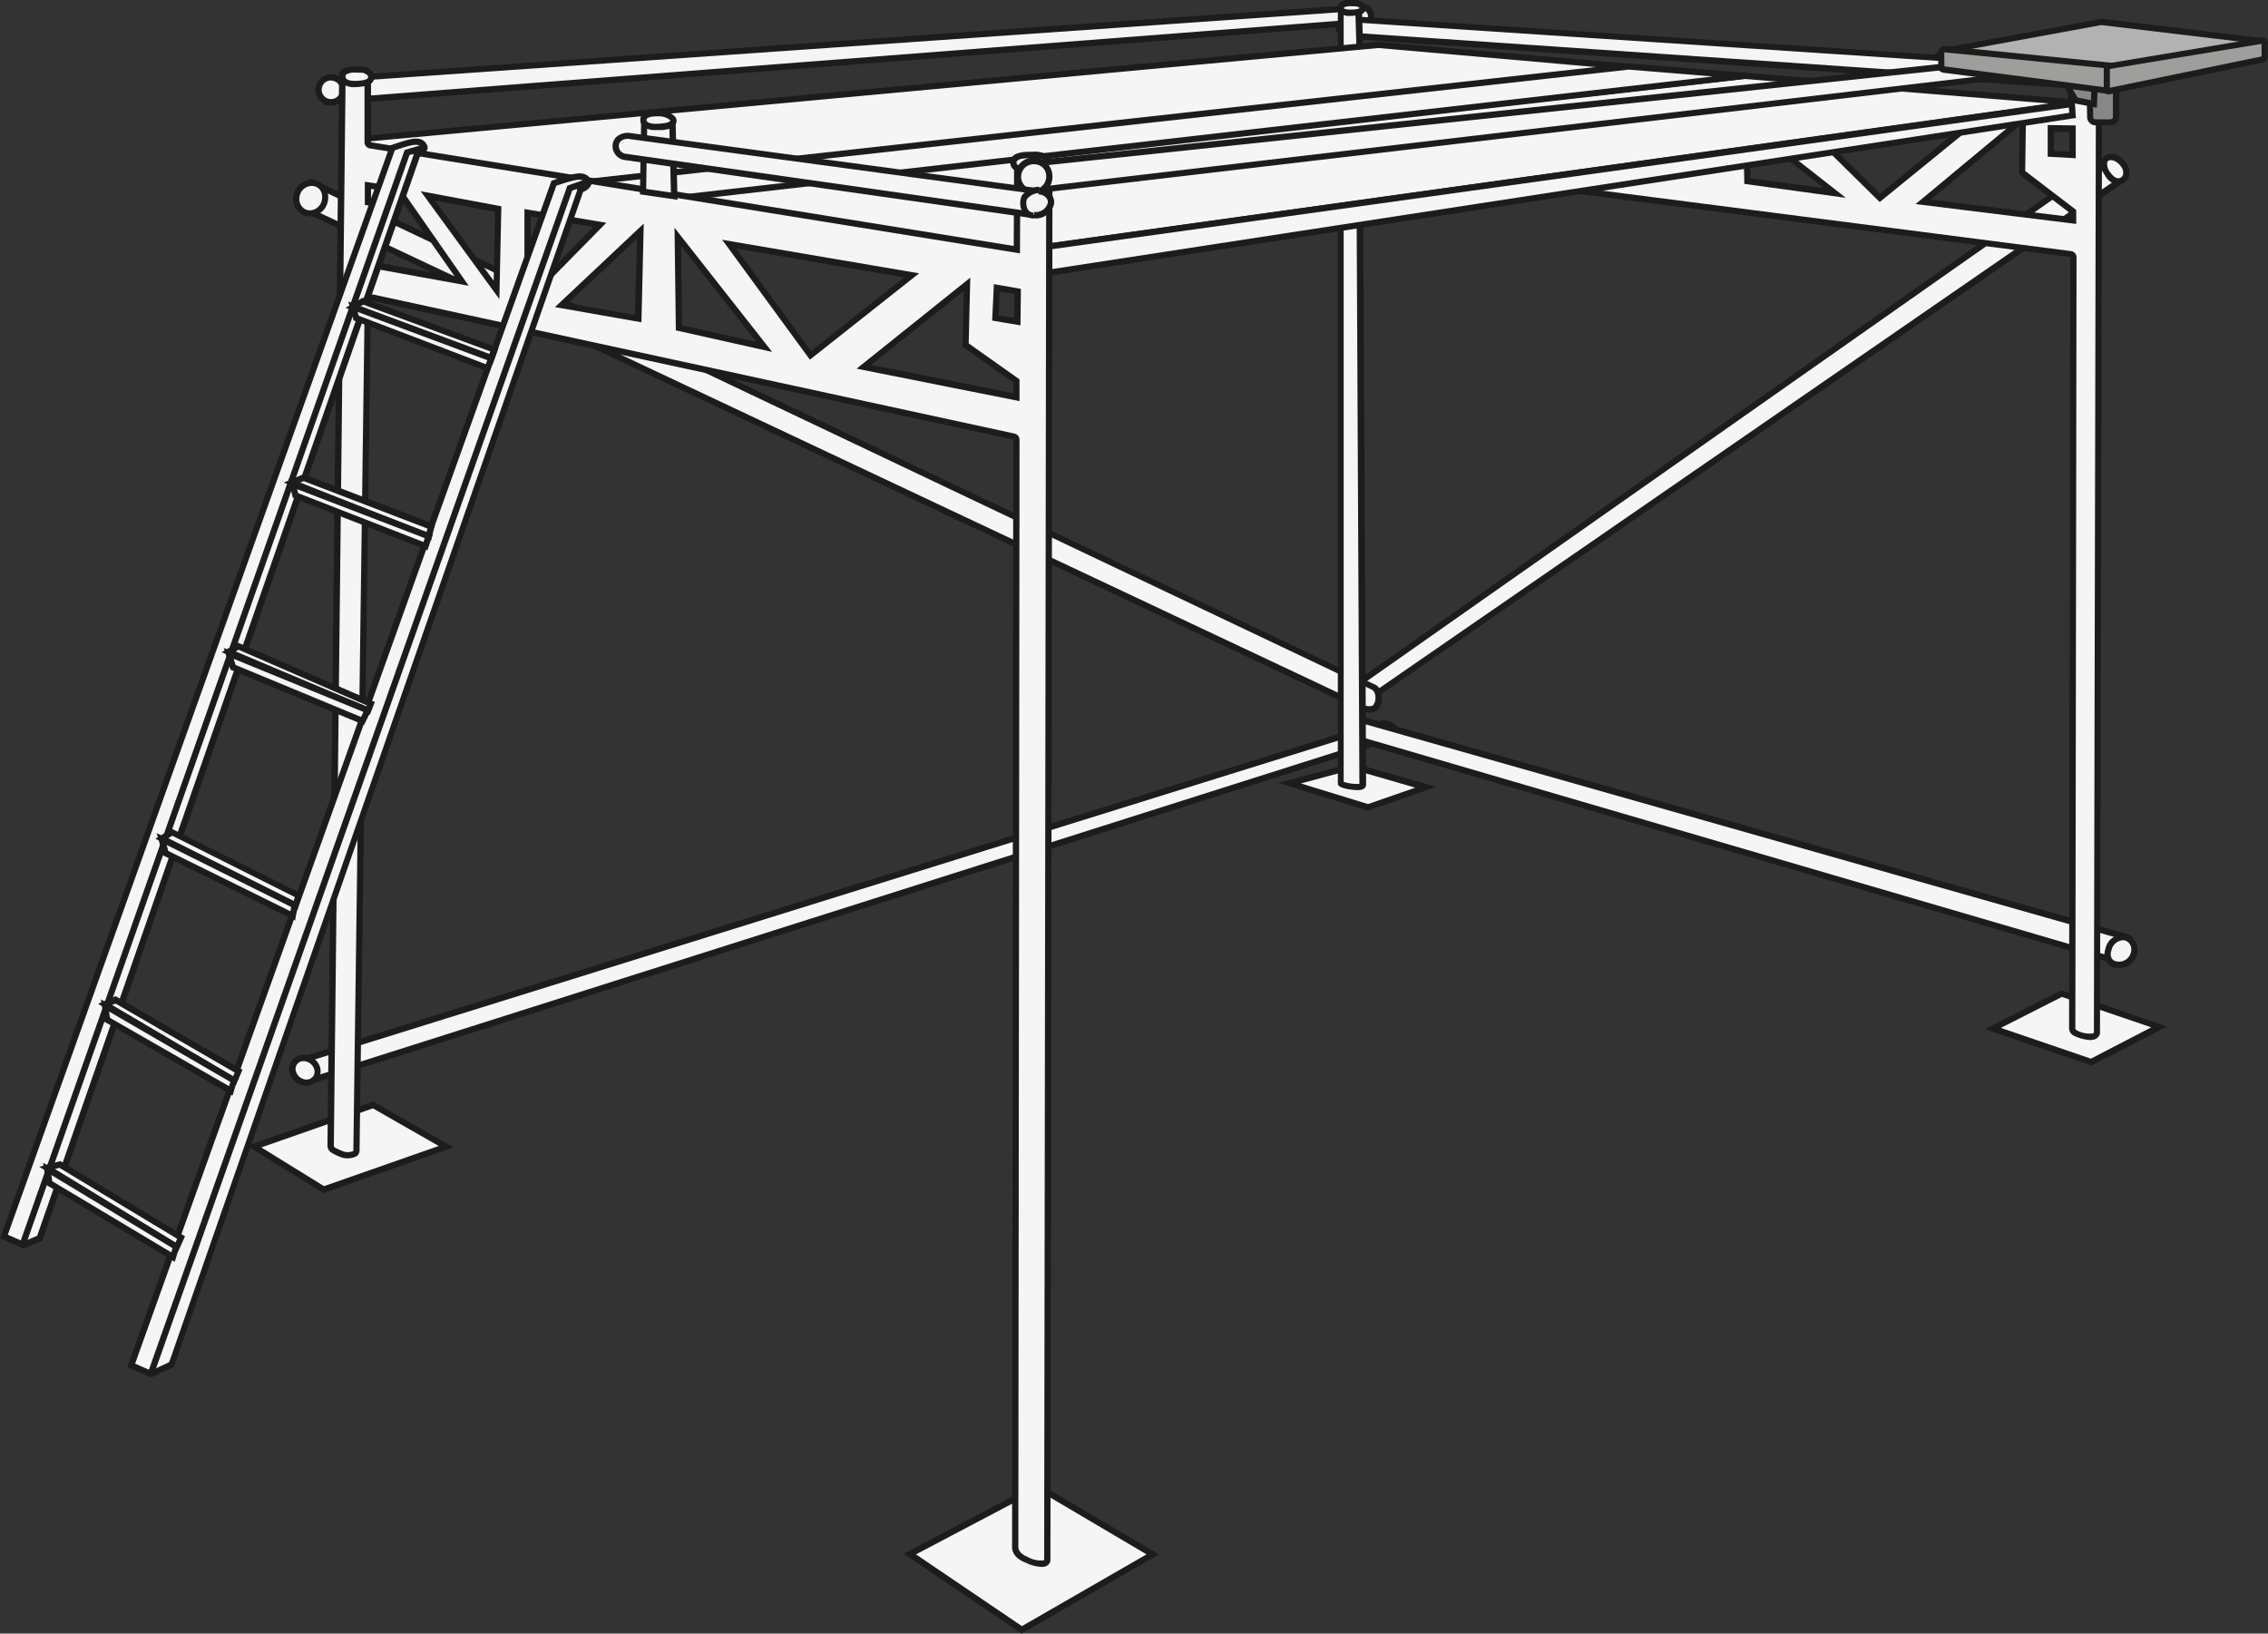 <svg id="Ebene_1" data-name="Ebene 1" xmlns="http://www.w3.org/2000/svg" viewBox="0 0 361.89 260.64"><rect x="0" y="0" width="361.89" height="260.64" fill="#333333" stroke="none"/><defs><style>.cls-1{fill:#f5f5f5;}.cls-2{fill:#1c1c1c;}.cls-3{fill:#878787;}.cls-4{fill:#b2b2b2;}.cls-5{fill:#9e9e9c;}</style></defs><path class="cls-1" d="M49,172.63l173-55a.92.92,0,0,0,.74-1.12,2.34,2.34,0,0,0-2-1.15L47.83,169.25Z"/><path class="cls-2" d="M48.64,173.25l-1.45-4.32.49-.16,172.91-53.85a2.76,2.76,0,0,1,2.64,1.48,1.28,1.28,0,0,1-.09,1,1.61,1.61,0,0,1-1,.77Zm-.17-3.67.81,2.42,172.58-54.8a.63.63,0,0,0,.39-.28.23.23,0,0,0,0-.21,2,2,0,0,0-1.39-.83Z"/><path class="cls-1" d="M338.7,153.62l-124-36.23c-.71-.2-.81-1.63-.81-1.63-.06-1,1.29-1.44,2.15-1.29L339.4,149.53c1.06.4.85,1.54.81,2s-.44,2.45-1.51,2.05"/><path class="cls-2" d="M339,154.17a1.26,1.26,0,0,1-.43-.08l-124-36.23c-1-.27-1.15-1.77-1.17-2.07a1.5,1.5,0,0,1,.52-1.21,2.82,2.82,0,0,1,2.22-.6l123.4,35.07a2.08,2.08,0,0,1,1.18,2.44l0,.13s-.18,1.78-1.1,2.36A1.1,1.1,0,0,1,339,154.17ZM215.72,114.94a1.87,1.87,0,0,0-1.13.38.47.47,0,0,0-.19.4c0,.5.24,1.13.44,1.18l124,36.25a.2.2,0,0,0,.18,0,2.82,2.82,0,0,0,.65-1.61v-.14c.08-.75,0-1.2-.5-1.39L215.91,115Z"/><path class="cls-1" d="M334.9,26.06,215.33,110a1.25,1.25,0,0,0-.39,1.65,2,2,0,0,0,2.29.65L338,29.11Z"/><path class="cls-2" d="M216.63,113a2.62,2.62,0,0,1-.54-.06,2.59,2.59,0,0,1-1.58-1,1.74,1.74,0,0,1,.53-2.31L335,25.41l3.79,3.77L217.51,112.73A1.55,1.55,0,0,1,216.63,113ZM334.84,26.71,215.61,110.43a.75.75,0,0,0-.24,1,1.64,1.64,0,0,0,.94.53.89.89,0,0,0,.63,0L337.18,29Z"/><polygon class="cls-1" points="227.47 125.6 215.84 122.23 205.77 124.94 218.29 128.79 227.47 125.6"/><path class="cls-2" d="M218.3,129.31l-.15,0L204,124.91l11.89-3.19,13.27,3.83ZM207.58,125l10.7,3.29,7.54-2.62-10-2.89Z"/><path class="cls-1" d="M48.43,33.28,217.61,113c.62.29,1.66.31,2-.26l.28-.53c.26-.88.17-2.24-.87-2.61L49.79,29.12Z"/><path class="cls-2" d="M218.53,113.7a2.84,2.84,0,0,1-1.13-.24L47.81,33.54l1.69-5.11.51.24,169.23,80.48c1.2.42,1.49,2,1.13,3.19l0,.1-.29.54A1.69,1.69,0,0,1,218.53,113.7ZM49,33l168.78,79.53c.48.22,1.21.19,1.36-.06l.25-.47c.18-.68.12-1.7-.57-2L50.09,29.82Z"/><path class="cls-1" d="M51.9,31.7A2.53,2.53,0,0,1,49.37,34a2.24,2.24,0,0,1-2.09-2.53,2.53,2.53,0,0,1,2.53-2.34A2.24,2.24,0,0,1,51.9,31.7"/><path class="cls-2" d="M49.46,34.54h-.11a2.64,2.64,0,0,1-1.88-.9,2.94,2.94,0,0,1-.68-2.17,3,3,0,0,1,3-2.8,2.62,2.62,0,0,1,1.88.9,2.87,2.87,0,0,1,.69,2.17A3,3,0,0,1,49.46,34.54Zm.26-4.87a2,2,0,0,0-1.94,1.89A1.84,1.84,0,0,0,48.23,33a1.63,1.63,0,0,0,1.16.56,2,2,0,0,0,2-1.89h0A1.87,1.87,0,0,0,51,30.23a1.65,1.65,0,0,0-1.17-.56Z"/><path class="cls-1" d="M52.19,16.27,217.71,3.49a1.09,1.09,0,0,0,1.08-1c0-.53-.56-1.41-1.22-1.36L52.21,12.71Z"/><path class="cls-2" d="M51.69,16.81l0-4.56.47,0L217.53.68a1.44,1.44,0,0,1,1.09.43,2.11,2.11,0,0,1,.67,1.44A1.59,1.59,0,0,1,217.75,4Zm1-3.63,0,2.55L217.67,3c.33,0,.61-.23.62-.46a1.17,1.17,0,0,0-.36-.7c-.07-.06-.19-.17-.32-.15Z"/><path class="cls-1" d="M54.81,14.34a2,2,0,1,1-2-2,2,2,0,0,1,2,2"/><path class="cls-2" d="M52.8,16.83a2.49,2.49,0,1,1,2.51-2.49A2.5,2.5,0,0,1,52.8,16.83Zm0-4a1.49,1.49,0,1,0,1.51,1.48A1.49,1.49,0,0,0,52.8,12.86Z"/><polygon class="cls-1" points="165.61 237.19 183.93 247.96 163.04 260.05 145.19 247.96 165.61 237.19"/><path class="cls-2" d="M163,260.64l-18.8-12.74,21.4-11.28L184.92,248ZM146.16,248l16.9,11.45L182.94,248,165.6,237.76Z"/><polygon class="cls-1" points="59.52 176.29 71.17 182.95 51.67 189.8 40.55 182.95 59.52 176.29"/><path class="cls-2" d="M51.61,190.35l-12.22-7.53,20.18-7.08,12.8,7.32Zm-9.91-7.28,10,6.18L70,182.84l-10.5-6Z"/><polygon class="cls-1" points="317.98 164.08 333.67 169.44 344.53 163.85 328.95 158.52 317.98 164.08"/><path class="cls-2" d="M333.71,170l-17-5.81L328.91,158l16.9,5.78Zm-14.44-6,14.36,4.91,9.63-5L329,159.06Z"/><path class="cls-1" d="M337.13,14,214.77,5.67c-.74,0-1.08-.92-1.08-.92-.32-.93.87-1.69,1.74-1.72l122.51,8.14c1.15.18,1.89.61,1.66,1.53A2.13,2.13,0,0,1,337.13,14"/><path class="cls-2" d="M337.55,14.57a3.87,3.87,0,0,1-.48,0L214.73,6.17a1.9,1.9,0,0,1-1.51-1.24,1.5,1.5,0,0,1,.2-1.36,2.7,2.7,0,0,1,2-1L338,10.67a2.65,2.65,0,0,1,1.93.94,1.47,1.47,0,0,1,.18,1.21A2.51,2.51,0,0,1,337.55,14.57Zm-123.39-10s.24.56.64.58l122.41,8.38a1.66,1.66,0,0,0,1.91-1,.5.5,0,0,0,0-.42c-.08-.13-.36-.36-1.21-.5L215.4,3.53a1.75,1.75,0,0,0-1.16.61.48.48,0,0,0-.08.45Z"/><path class="cls-1" d="M338.17,11A2.18,2.18,0,0,0,336,12c-.32.52-.73,1.66,1,2.09"/><path class="cls-2" d="M336.87,14.52a2.1,2.1,0,0,1-1.59-1.12,1.93,1.93,0,0,1,.26-1.72,2.68,2.68,0,0,1,2.73-1.19l-.2,1a1.68,1.68,0,0,0-1.68.74c-.07.12-.3.52-.18.81s.55.45.89.53Z"/><path class="cls-1" d="M327.24,24.53l0-4.07,3.46.05,0,4.18Zm3.55,10.63-23.92-2.95L322.77,19l-.12,8.53,8.14,6.22ZM300,31.56l-11.21-11,26-1Zm-21.14-2.69-.19-9.17,14.13,11.08ZM330.64,8.56,330.51,17l-113-9a.53.53,0,0,1-.5-.49l0-.7-.15-4.82A1.49,1.49,0,0,0,215.3.53,1.1,1.1,0,0,0,214,1.62V125.07c0,.12,3.41,1,3.51.16L217,26.52c0-.32.4-.55.79-.45L330.4,40.56a.52.52,0,0,1,.44.46l-.19,123c0,.59.62.83.62.83.41.2,3,1.23,3.34-.08l.33-156a32.25,32.25,0,0,0-4.3-.2"/><path class="cls-2" d="M333.51,165.94a6.78,6.78,0,0,1-2.46-.63,1.35,1.35,0,0,1-.9-1.3l.19-123L217.73,26.56a.3.3,0,0,0-.25,0l.5,98.64c0,.46-.38.94-1.66.86,0,0-2.86-.18-2.85-1V1.62A1.56,1.56,0,0,1,214,.46,1.81,1.81,0,0,1,215.33,0a2,2,0,0,1,2,2l.15,4.83,0,.73L330,16.5l.14-8.33.37-.1a32.31,32.31,0,0,1,4.51.19l.41.08-.35,156.58a1.26,1.26,0,0,1-.73.86A2,2,0,0,1,333.51,165.94ZM217.61,25.55a1.36,1.36,0,0,1,.29,0L330.46,40.06a1,1,0,0,1,.88,1l-.19,123c0,.24.29.36.29.36a4.35,4.35,0,0,0,2.51.47.28.28,0,0,0,.16-.16L334.44,9.2c-.86-.08-2.52-.16-3.3-.16L331,17.58l-113.58-9a1,1,0,0,1-1-1l0-.7-.15-4.79a1,1,0,0,0-1.08-1,.86.86,0,0,0-.63.16.6.6,0,0,0-.16.43V124.74a6.84,6.84,0,0,0,2.51.33l-.48-98.54a.94.94,0,0,1,.37-.74A1.21,1.21,0,0,1,217.61,25.55ZM331.29,35.73l-25.63-3.17,17.62-14.64-.13,9.36,8.14,6.22Zm-23.21-3.88,22.21,2.75V34l-8.15-6.22.11-7.69Zm-8.15.39L287.58,20.06,316.2,19ZM289.92,21,300,30.89l13.26-10.82Zm4.6,10.56-16.19-2.22-.22-10.65Zm-15.21-3.09L291,30l-11.85-9.29Zm51.9-3.22L326.74,25l0-5.05,4.47.06Zm-3.47-1.17,2.46.12,0-3.17-2.46,0Z"/><rect class="cls-2" x="260.11" y="20.94" width="17.57" height="1" transform="translate(56.64 187.91) rotate(-42.67)"/><path class="cls-1" d="M56,22.76l37.59,6.36h.09l166.56-18c.3,0,.29-.39,0-.41L220,7.16h-.06L56,22.35c-.29,0-.31.36,0,.41"/><path class="cls-2" d="M93.62,29.63h-.16l-37.6-6.37a.71.71,0,0,1-.62-.72.72.72,0,0,1,.69-.67l164-15.2h.1l40.2,3.53a.7.7,0,0,1,0,1.4Zm-35.37-7,35.38,6L257.15,10.92,219.94,7.66Z"/><path class="cls-1" d="M109.89,31.69l51.79,8.43a.14.14,0,0,0,.09,0l168-23.49c.29,0,.27-.37,0-.4l-51.48-4.14L109.52,31.2c-.27,0,.1.44.37.49"/><path class="cls-2" d="M161.76,40.63h-.16l-51.79-8.44c-.37-.06-.9-.45-.88-.91a.56.56,0,0,1,.54-.56l168.8-19.12,51.57,4.14a.72.72,0,0,1,.68.68.71.71,0,0,1-.64.71Zm-50.11-9.16,50.11,8.16L327,16.51l-48.74-3.92Z"/><path class="cls-1" d="M108.23,31.61,93.35,29.17c-.07,0-.06-.08,0-.09L259.93,10.61s18.6,1.5,18.53,1.51L108.25,31.61h0"/><path class="cls-2" d="M108.24,32.11h-.09L92.84,29.59l0-.48v-.43l.48-.1L259.87,10.11l15.74,1.27c1.41.11,2.22.18,2.7.25h.1v0c.55.09.55.21.55.46v.45ZM96.7,29.21l11.55,1.89L273.36,12.2l-13.47-1.09Z"/><polygon class="cls-1" points="166.93 43.57 330.71 18.43 330.59 16.59 166.99 39.37 166.93 43.57"/><path class="cls-2" d="M166.42,44.16l.08-5.22L331.05,16l.19,2.82-.46.07Zm1.06-4.35,0,3.18L330.18,18l-.06-.84Z"/><path class="cls-1" d="M158.8,50.77,159,46l3.34.59-.06,4.81Zm3.38,12.58-24.35-4.86,16.46-13.13L154.07,55l8.11,5.75Zm-32.87-6.68L116.35,39l29.11,5Zm-21-4.36-.18-14.5L122,55.35Zm-6.55-1.44L89.61,48.69l12.57-11.82ZM84.18,47.6V33.94l11.54,1.93ZM68.27,31.23l11.24,2.09-.27,12.92ZM58,42s2.46-2,2.11-2.74c-.6-1.33,3.32-9.09,3.32-9.09L73.68,44.84ZM162.32,25.78l-.07,14L59.16,23.2a.53.53,0,0,1-.5-.49l0-.69,0-9.28a1.48,1.48,0,0,0-1.5-1.29,3.55,3.55,0,0,0-2.55.37L52.77,182.75a.92.92,0,0,0,.3.68,8.08,8.08,0,0,0,1.73.81c.48.11,2,.24,2.07-.63L58.7,48a.6.6,0,0,1,.8-.45L161.74,69.66a.52.52,0,0,1,.44.47L162,246.77c-.06,1.46,1.81,2.06,1.81,2.06.41.2,3,1.35,3.31,0l.33-222.28c-.7-.13-4.83-.9-5.12-.82"/><path class="cls-2" d="M166.11,250a6.63,6.63,0,0,1-2.53-.71s-2.16-.71-2.09-2.53l.19-176.62L59.39,48a.2.2,0,0,0-.2,0L57.37,183.62a1.13,1.13,0,0,1-.48.86,3.31,3.31,0,0,1-2.2.25,8.13,8.13,0,0,1-2-.95,1.4,1.4,0,0,1-.44-1L54.12,11.52l.27-.14a3.74,3.74,0,0,1,2.55-.45l.26,0a2,2,0,0,1,2,1.78l0,9.28,0,.71L161.75,39.24l.07-13.85.37-.1c.22-.05.67,0,4.85.73l.9.16v.42L167.61,249l0,.06a1.22,1.22,0,0,1-.7.83A1.81,1.81,0,0,1,166.11,250ZM59.32,47a1.43,1.43,0,0,1,.29,0L161.85,69.17a1,1,0,0,1,.83,1l-.19,176.64c0,1.08,1.45,1.58,1.46,1.59a4.37,4.37,0,0,0,2.53.57.24.24,0,0,0,.13-.13L166.94,27h-.07c-2-.37-3.39-.6-4.05-.69l-.07,14.11L59.08,23.69a1,1,0,0,1-.92-1l0-.69,0-9.26c0-.4-.46-.74-1-.79l-.27,0a2.74,2.74,0,0,0-1.74.2L53.27,182.75c0,.07,0,.16.17.34a9.48,9.48,0,0,0,1.48.66,2.22,2.22,0,0,0,1.39-.08.17.17,0,0,0,.07-.11L58.2,48a1,1,0,0,1,.38-.72A1.19,1.19,0,0,1,59.32,47ZM162.68,64l-26-5.18L154.82,44.3l-.25,10.49,8.11,5.74ZM139,58.21l22.7,4.53V61.05l-8.12-5.75.21-8.88Zm-9.77-.82-14-19.14,31.43,5.36ZM117.48,39.65,129.41,56l14.85-11.74Zm5.73,16.5-15.37-3.44-.21-16.37Zm-14.38-4.24,11.86,2.65-12-15.29Zm54,0-4.52-.76.28-5.82,4.31.76Zm-3.48-1.6,2.5.42,0-3.81-2.36-.41Zm-57,1.11L88.55,49l14.17-13.33ZM90.68,48.37l10.62,1.9.35-12.21Zm-7,.46V33.35l13.07,2.19Zm1-14.3V46.38l10-10.17Zm-5,13.2L67.13,30.51,80,32.91ZM69.42,32l9.35,12.79.23-11Zm5.37,13.59-18-3.26.87-.69c1-.82,2-1.85,2-2.17C59,38,62,31.81,63,29.94l.38-.74ZM59.1,41.69l13.47,2.44-9.1-13c-1.68,3.44-3.21,7.25-2.94,7.91S60,40.87,59.1,41.69Z"/><path class="cls-1" d="M164.88,27.26c-1.77,0-3.19-.31-3.18-1.3s1.2-1.25,3-1.22,2.9.4,2.88,1.39-.89,1.15-2.67,1.13"/><path class="cls-2" d="M165.3,27.76h-.42c-1.72,0-2.76-.29-3.29-.83a1.38,1.38,0,0,1-.39-1c0-1.76,2.45-1.72,3.48-1.71a4,4,0,0,1,2.94.81,1.5,1.5,0,0,1,.43,1.09C168,27.63,166.56,27.76,165.3,27.76Zm-.83-2.53c-2.25,0-2.26.53-2.27.74a.31.31,0,0,0,.11.26c.22.23.84.5,2.58.53h0c2,0,2.15-.24,2.16-.63a.49.49,0,0,0-.15-.39c-.21-.22-.77-.49-2.24-.5Z"/><path class="cls-1" d="M164.49,30.46,335.26,10.37c.79-.1,1.34-.45,1.35-1.09A1.41,1.41,0,0,0,335.11,8L164.61,26.14Z"/><path class="cls-2" d="M164,31l.16-5.34.43-.05L335.06,7.5a1.76,1.76,0,0,1,1.39.45,1.93,1.93,0,0,1,.66,1.34c0,.85-.69,1.44-1.79,1.57Zm1.13-4.44L165,29.9l170.2-20c.41,0,.9-.19.91-.6a1,1,0,0,0-.34-.58.75.75,0,0,0-.6-.2Z"/><path class="cls-1" d="M167.43,28.17a2.26,2.26,0,1,1-2.25-2.45,2.35,2.35,0,0,1,2.25,2.45"/><path class="cls-2" d="M165.18,31.11a3,3,0,1,1,2.75-2.94A2.86,2.86,0,0,1,165.18,31.11Zm0-4.89a2,2,0,1,0,1.75,2A1.86,1.86,0,0,0,165.18,26.22Z"/><path class="cls-1" d="M57.49,13.36c-1.82.17-2.87-.18-2.85-1.19s1.07-1.13,2.9-1.07c1.27,0,1.73.76,1.7,1.21-.05.75-.8,1-1.75,1"/><path class="cls-2" d="M56.67,13.9a3,3,0,0,1-2.06-.58,1.48,1.48,0,0,1-.47-1.16,1.38,1.38,0,0,1,.42-1c.54-.52,1.51-.6,3-.55a2.45,2.45,0,0,1,1.8.71,1.47,1.47,0,0,1,.39,1c-.09,1.3-1.57,1.45-2.2,1.51h0C57.23,13.89,56.94,13.9,56.67,13.9Zm.18-2.31a2.92,2.92,0,0,0-1.6.28.38.38,0,0,0-.11.31.43.43,0,0,0,.15.4c.17.17.69.42,2.15.28h0c1.27-.12,1.29-.42,1.3-.58a.47.47,0,0,0-.14-.3,1.46,1.46,0,0,0-1.08-.38Z"/><path class="cls-1" d="M216.12,2c-1.38.11-2.19-.12-2.17-.79s.81-.75,2.21-.71c1,0,1.32.5,1.3.8,0,.5-.61.64-1.34.7"/><path class="cls-2" d="M215.49,2.54a2.39,2.39,0,0,1-1.69-.48,1.07,1.07,0,0,1-.35-.85,1.06,1.06,0,0,1,.32-.77C214.21,0,215,0,216.17,0a2,2,0,0,1,1.5.57,1,1,0,0,1,.29.77c-.08,1-1.28,1.11-1.79,1.15h0A5.6,5.6,0,0,1,215.49,2.54ZM215.66,1a2.61,2.61,0,0,0-1.2.17c0,.12,0,.14,0,.17s.37.27,1.6.17h0c.86-.07.88-.23.88-.24s-.21-.25-.81-.26Z"/><path class="cls-1" d="M50.62,170.5a1.75,1.75,0,0,1-1.46,2.23,2.31,2.31,0,0,1-2.48-1.67,1.75,1.75,0,0,1,1.47-2.23,2.3,2.3,0,0,1,2.47,1.67"/><path class="cls-2" d="M48.88,173.25a2.83,2.83,0,0,1-2.68-2.07,2.27,2.27,0,0,1,.29-1.87,2.3,2.3,0,0,1,1.59-1,2.81,2.81,0,0,1,3,2h0a2.31,2.31,0,0,1-.3,1.87,2.27,2.27,0,0,1-1.58,1Zm-.45-3.94h-.21a1.25,1.25,0,0,0-1,1.61,1.78,1.78,0,0,0,1.92,1.31,1.26,1.26,0,0,0,1-1.61A1.8,1.8,0,0,0,48.43,169.31Z"/><polygon class="cls-1" points="107.32 19.29 102.83 18.81 102.64 30.58 107.6 31.3 107.32 19.29"/><path class="cls-2" d="M108.11,31.88l-6-.87.21-12.75,5.47.57Zm-5-1.73,3.94.57-.26-11-3.51-.37Z"/><path class="cls-1" d="M105.51,20.21c-1.8.18-2.93-.18-2.84-1.2.08-.75,1.17-1,2.49-1s2.32.7,2.29,1.16c0,.75-1,.9-1.94,1"/><path class="cls-2" d="M104.7,20.75a3,3,0,0,1-2.13-.62,1.4,1.4,0,0,1-.39-1.17c.06-.67.64-1.46,3-1.4a3.69,3.69,0,0,1,2.48,1,1,1,0,0,1,.3.74c-.08,1.23-1.53,1.37-2.39,1.46h0C105.25,20.74,105,20.75,104.7,20.75Zm.22-2.19c-1.17,0-1.72.24-1.75.5a.4.4,0,0,0,.11.36c.11.11.58.45,2.19.29h0c.75-.07,1.46-.19,1.48-.52a2.78,2.78,0,0,0-1.8-.63Z"/><path class="cls-1" d="M165.18,34.33,99.78,25a1.76,1.76,0,0,1-1.51-2,1.86,1.86,0,0,1,2.33-1.33L166,30.54a1.75,1.75,0,0,1,1.66,2,2.47,2.47,0,0,1-2.49,1.8"/><path class="cls-2" d="M165.44,34.85l-.33,0-65.4-9.31A2.23,2.23,0,0,1,97.77,23a1.93,1.93,0,0,1,.79-1.32,2.82,2.82,0,0,1,2.12-.44l65.39,8.84a2.65,2.65,0,0,1,1.81,1.08,1.92,1.92,0,0,1,.28,1.52A3,3,0,0,1,165.44,34.85ZM100.15,22.16a1.64,1.64,0,0,0-1,.29.93.93,0,0,0-.39.65,1.23,1.23,0,0,0,1.08,1.43l65.41,9.31a2,2,0,0,0,1.93-1.43.94.94,0,0,0-.14-.72,1.6,1.6,0,0,0-1.12-.65L100.54,22.2A1.72,1.72,0,0,0,100.15,22.16Z"/><path class="cls-1" d="M165.83,30.3a3,3,0,0,0-2.39,1.2c-.31.51-.32,2.81,1.47,2.85"/><path class="cls-2" d="M164.89,34.85a2,2,0,0,1-1.76-1.06,3,3,0,0,1-.11-2.55,3.45,3.45,0,0,1,2.82-1.44v1a2.58,2.58,0,0,0-2,1,2.2,2.2,0,0,0,.14,1.57,1,1,0,0,0,.91.52Z"/><polygon class="cls-1" points="58.72 29.57 62.11 30.08 61.88 32.9 58.72 32.27 58.72 29.57"/><path class="cls-2" d="M62.34,33.5l-4.13-.82V29l4.43.66Zm-3.13-1.64,2.22.44.14-1.8-2.36-.35Z"/><path class="cls-1" d="M67.69,23.4c-.63-1.26-1.88-.9-5.07.2L.63,197.31l3.11,1.36,2.59-1.09,60.25-173c-.34.1,1.46-.52,1.11-1.22"/><path class="cls-2" d="M3.74,199.22,0,197.58l.16-.44L62.23,23.2l.22-.07c3-1,4.83-1.67,5.68,0h0a.9.9,0,0,1,.05.72A2.16,2.16,0,0,1,67,25L6.73,198ZM1.25,197l2.49,1.09,2.19-.92L66,24.69l-.12-.32.48-.22a2,2,0,0,0,.84-.56c-.38-.73-1.09-.67-4.21.4Z"/><polygon class="cls-2" points="4.04 198.85 3.1 198.52 64.57 23.92 67.44 23.09 67.72 24.05 65.34 24.74 4.04 198.85"/><path class="cls-1" d="M93.85,29c-.68-1.33-2-1-5.5.21L20.93,217.84l3.18,1.4,3.25-1.55L92.65,30.31c-.36.11,1.58-.55,1.2-1.29"/><path class="cls-2" d="M24.11,219.79l-3.81-1.68L88,28.83l.23-.07c3.35-1.13,5.2-1.76,6.11,0a1,1,0,0,1,0,.74,2.3,2.3,0,0,1-1.3,1.13L27.76,218.05Zm-2.55-2.22,2.54,1.12L27,217.32,92.09,30.38,92,30.06l.48-.22a2.14,2.14,0,0,0,.94-.62c-.45-.85-1.37-.69-4.65.41Z"/><polygon class="cls-2" points="24.59 219.21 23.64 218.87 90.53 29.62 93.53 28.57 93.86 29.51 91.31 30.4 24.59 219.21"/><polygon class="cls-1" points="28.2 198.97 7.51 186.34 9.56 185.79 28.88 197.46 28.2 198.97"/><path class="cls-2" d="M28.42,199.7,6.26,186.16l3.37-.91,19.89,12ZM8.77,186.52,28,198.25l.27-.6L9.48,186.33Z"/><polygon class="cls-1" points="27.6 200.57 7.88 188.77 7.54 186.49 28.1 198.92 27.6 200.57"/><path class="cls-2" d="M27.89,201.33,7.42,189.08l-.54-3.57,21.81,13.18ZM8.33,188.46l19,11.36.2-.67L8.19,187.47Z"/><polygon class="cls-1" points="37.41 172.45 16.77 160.27 18.45 159.53 38.09 170.93 37.41 172.45"/><path class="cls-2" d="M37.64,173.16l-22-13,2.8-1.23,20.25,11.75ZM17.87,160.33l19.31,11.4.27-.6-19-11Z"/><polygon class="cls-1" points="36.81 174.05 17.09 162.72 16.75 160.44 37.31 172.39 36.81 174.05"/><path class="cls-2" d="M37.11,174.8,16.63,163l-.53-3.55,21.81,12.68ZM17.55,162.4l19,10.9.2-.68L17.4,161.39Z"/><polygon class="cls-1" points="47.13 144.49 25.82 133.78 27.44 132.81 47.62 142.92 47.13 144.49"/><path class="cls-2" d="M47.43,145.2,24.79,133.82l2.63-1.58,20.81,10.42ZM26.86,133.74l20,10,.19-.61-19.56-9.79Z"/><polygon class="cls-1" points="46.72 146.13 26.42 136.12 25.82 133.87 47.02 144.43 46.72 146.13"/><path class="cls-2" d="M47.09,146.87,26,136.47l-1-3.54,22.54,11.22Zm-20.24-11.1,19.49,9.62.12-.68-19.87-9.9Z"/><polygon class="cls-1" points="58.75 113.4 36.49 104.01 38.04 103.11 59.19 112.29 58.75 113.4"/><path class="cls-2" d="M59,114.06l-23.65-10L38,102.55,59.82,112ZM37.61,103.94l20.86,8.8.07-.18-20.47-8.89Z"/><polygon class="cls-1" points="57.84 115.03 37.19 106.48 36.49 104.24 58.68 113.33 57.84 115.03"/><path class="cls-2" d="M58.09,115.67l-21.31-8.82-1.08-3.47,23.66,9.69ZM37.6,106.1l20,8.29.39-.8-20.71-8.48Z"/><polygon class="cls-1" points="68.42 85.61 46.59 77.01 48.43 76.22 68.78 84.01 68.42 85.61"/><path class="cls-2" d="M68.77,86.29,45.28,77l3.14-1.35,21,8ZM47.91,77l20.15,7.94.14-.61L48.44,76.76Z"/><polygon class="cls-1" points="67.9 87.13 47.15 79.05 46.72 77.24 68.43 85.57 67.9 87.13"/><path class="cls-2" d="M68.21,87.79,46.72,79.42l-.71-3,23.05,8.84ZM47.57,78.68l20,7.8.2-.62L47.42,78.05Z"/><polygon class="cls-1" points="78.34 57.38 56.27 49.02 57.9 48.06 78.91 55.77 78.34 57.38"/><path class="cls-2" d="M78.64,58,55.11,49.12l2.74-1.61,21.7,8Zm-21.22-9.1L78,56.74l.23-.67L58,48.62Z"/><polygon class="cls-1" points="77.79 58.73 56.82 50.73 56.32 48.96 78.4 57.16 77.79 58.73"/><path class="cls-2" d="M78.08,59.37,56.41,51.11l-.84-3,23.48,8.72Zm-20.85-9,20.28,7.74.24-.64L57.07,49.77Z"/><path class="cls-3" d="M333.34,8.26l4.33,0V18.75a.93.93,0,0,1-1,.78h-2.17a.87.87,0,0,1-1-.71Z"/><path class="cls-2" d="M334.48,20a1.35,1.35,0,0,1-1.45-1.2l-.2-11.08,5.34,0v11A1.4,1.4,0,0,1,336.65,20Zm-.64-11.28L334,18.82c0,.08.18.22.45.22h2.17c.31,0,.52-.17.52-.28v-10Z"/><polygon class="cls-3" points="331.19 16.02 328.29 11 334.25 12.97 334.11 16.6 331.19 16.02"/><path class="cls-2" d="M334.59,17.2l-3.71-.73-3.68-6.36,7.56,2.51Zm-3.08-1.63,2.13.42.09-2.66-4.35-1.44Z"/><path class="cls-4" d="M360.91,6.6l-24.37,6.32h-.07s-26.38-4.83-26.38-4.81l25.2-4.64h.06L361,6.57c.16,0,0,0-.13,0"/><path class="cls-2" d="M336.56,13.43l-.18,0c-8.69-1.59-25-4.57-26.28-4.79L308.31,9l1.46-1.22s.07-.06.25-.05l0-.06L335.29,3h.15l26.14,3.16,0,.49,0,.47h-.48l0-.12,0,.09v0ZM312.83,8.12c3.19.55,9.81,1.76,23.67,4.3l21.83-5.67L335.29,4Z"/><path class="cls-5" d="M336.6,14.51l-26.39-3.39c-.25,0-.46-.1-.45-.32l0-2.53a.49.49,0,0,1,.6-.41l26.42,2.65a.46.46,0,0,1,.4.46l-.23,3.24c0,.27,0,.35-.31.3"/><path class="cls-2" d="M336.72,15l-.2,0-26.38-3.39c-.75-.13-.89-.53-.87-.84l0-2.5a1,1,0,0,1,.36-.71,1,1,0,0,1,.83-.21L336.79,10a1,1,0,0,1,.85,1l-.23,3.24a.78.78,0,0,1-.26.64A.69.69,0,0,1,336.72,15Zm-26.46-4.41h0L336.43,14l.21-3.05L310.23,8.35Zm0,.16h0Z"/><path class="cls-5" d="M336.58,14.55,361,9.46a.42.42,0,0,0,.36-.39l0-2.21c0-.3,0-.46-.37-.39l-24.4,4.07a.48.48,0,0,0-.41.41v3.18c0,.3.08.49.41.42"/><path class="cls-2" d="M336.46,15.06a.76.76,0,0,1-.52-.18.88.88,0,0,1-.26-.78V11a1,1,0,0,1,.82-.91L360.9,6a.81.81,0,0,1,.71.16.9.9,0,0,1,.24.77l0,2.17a.92.92,0,0,1-.76.88L336.68,15A.86.86,0,0,1,336.46,15.06Zm0-1h0l.12.49-.1-.48ZM360.85,7l-24.19,4v3l24.22-5Z"/><path class="cls-1" d="M336.31,27.77c-.67-1-.78-2.14,0-2.54s1.93.1,2.6,1.13.48,2-.28,2.45-1.62,0-2.3-1"/><path class="cls-2" d="M338,29.47A2.71,2.71,0,0,1,335.89,28h0a3,3,0,0,1-.57-2.31,1.44,1.44,0,0,1,.74-.94c1-.54,2.42,0,3.25,1.3a2.54,2.54,0,0,1,.43,2,1.74,1.74,0,0,1-.9,1.15A1.64,1.64,0,0,1,338,29.47Zm-1.28-2c.2.31.91,1.27,1.64.88a.76.76,0,0,0,.4-.51,1.58,1.58,0,0,0-.29-1.22c-.58-.88-1.49-1.22-2-1a.47.47,0,0,0-.24.31,2.1,2.1,0,0,0,.44,1.51Z"/><path class="cls-1" d="M336.41,151.55a2.4,2.4,0,0,1,2.55-2,2,2,0,0,1,1.56,2.62,2.43,2.43,0,0,1-2.78,1.72c-1.2-.18-1.67-1.08-1.33-2.34"/><path class="cls-2" d="M338.17,154.43a4.38,4.38,0,0,1-.5,0,2.19,2.19,0,0,1-1.54-.91,2.5,2.5,0,0,1-.2-2.06,2.86,2.86,0,0,1,3.1-2.36,2.36,2.36,0,0,1,1.66,1.06,2.66,2.66,0,0,1,.31,2.18A2.89,2.89,0,0,1,338.17,154.43Zm.48-4.4a2,2,0,0,0-1.75,1.65h0a1.52,1.52,0,0,0,.07,1.25,1.16,1.16,0,0,0,.85.47A1.93,1.93,0,0,0,340,152a1.65,1.65,0,0,0-.17-1.37,1.39,1.39,0,0,0-1-.62A.93.93,0,0,0,338.65,150Z"/></svg>